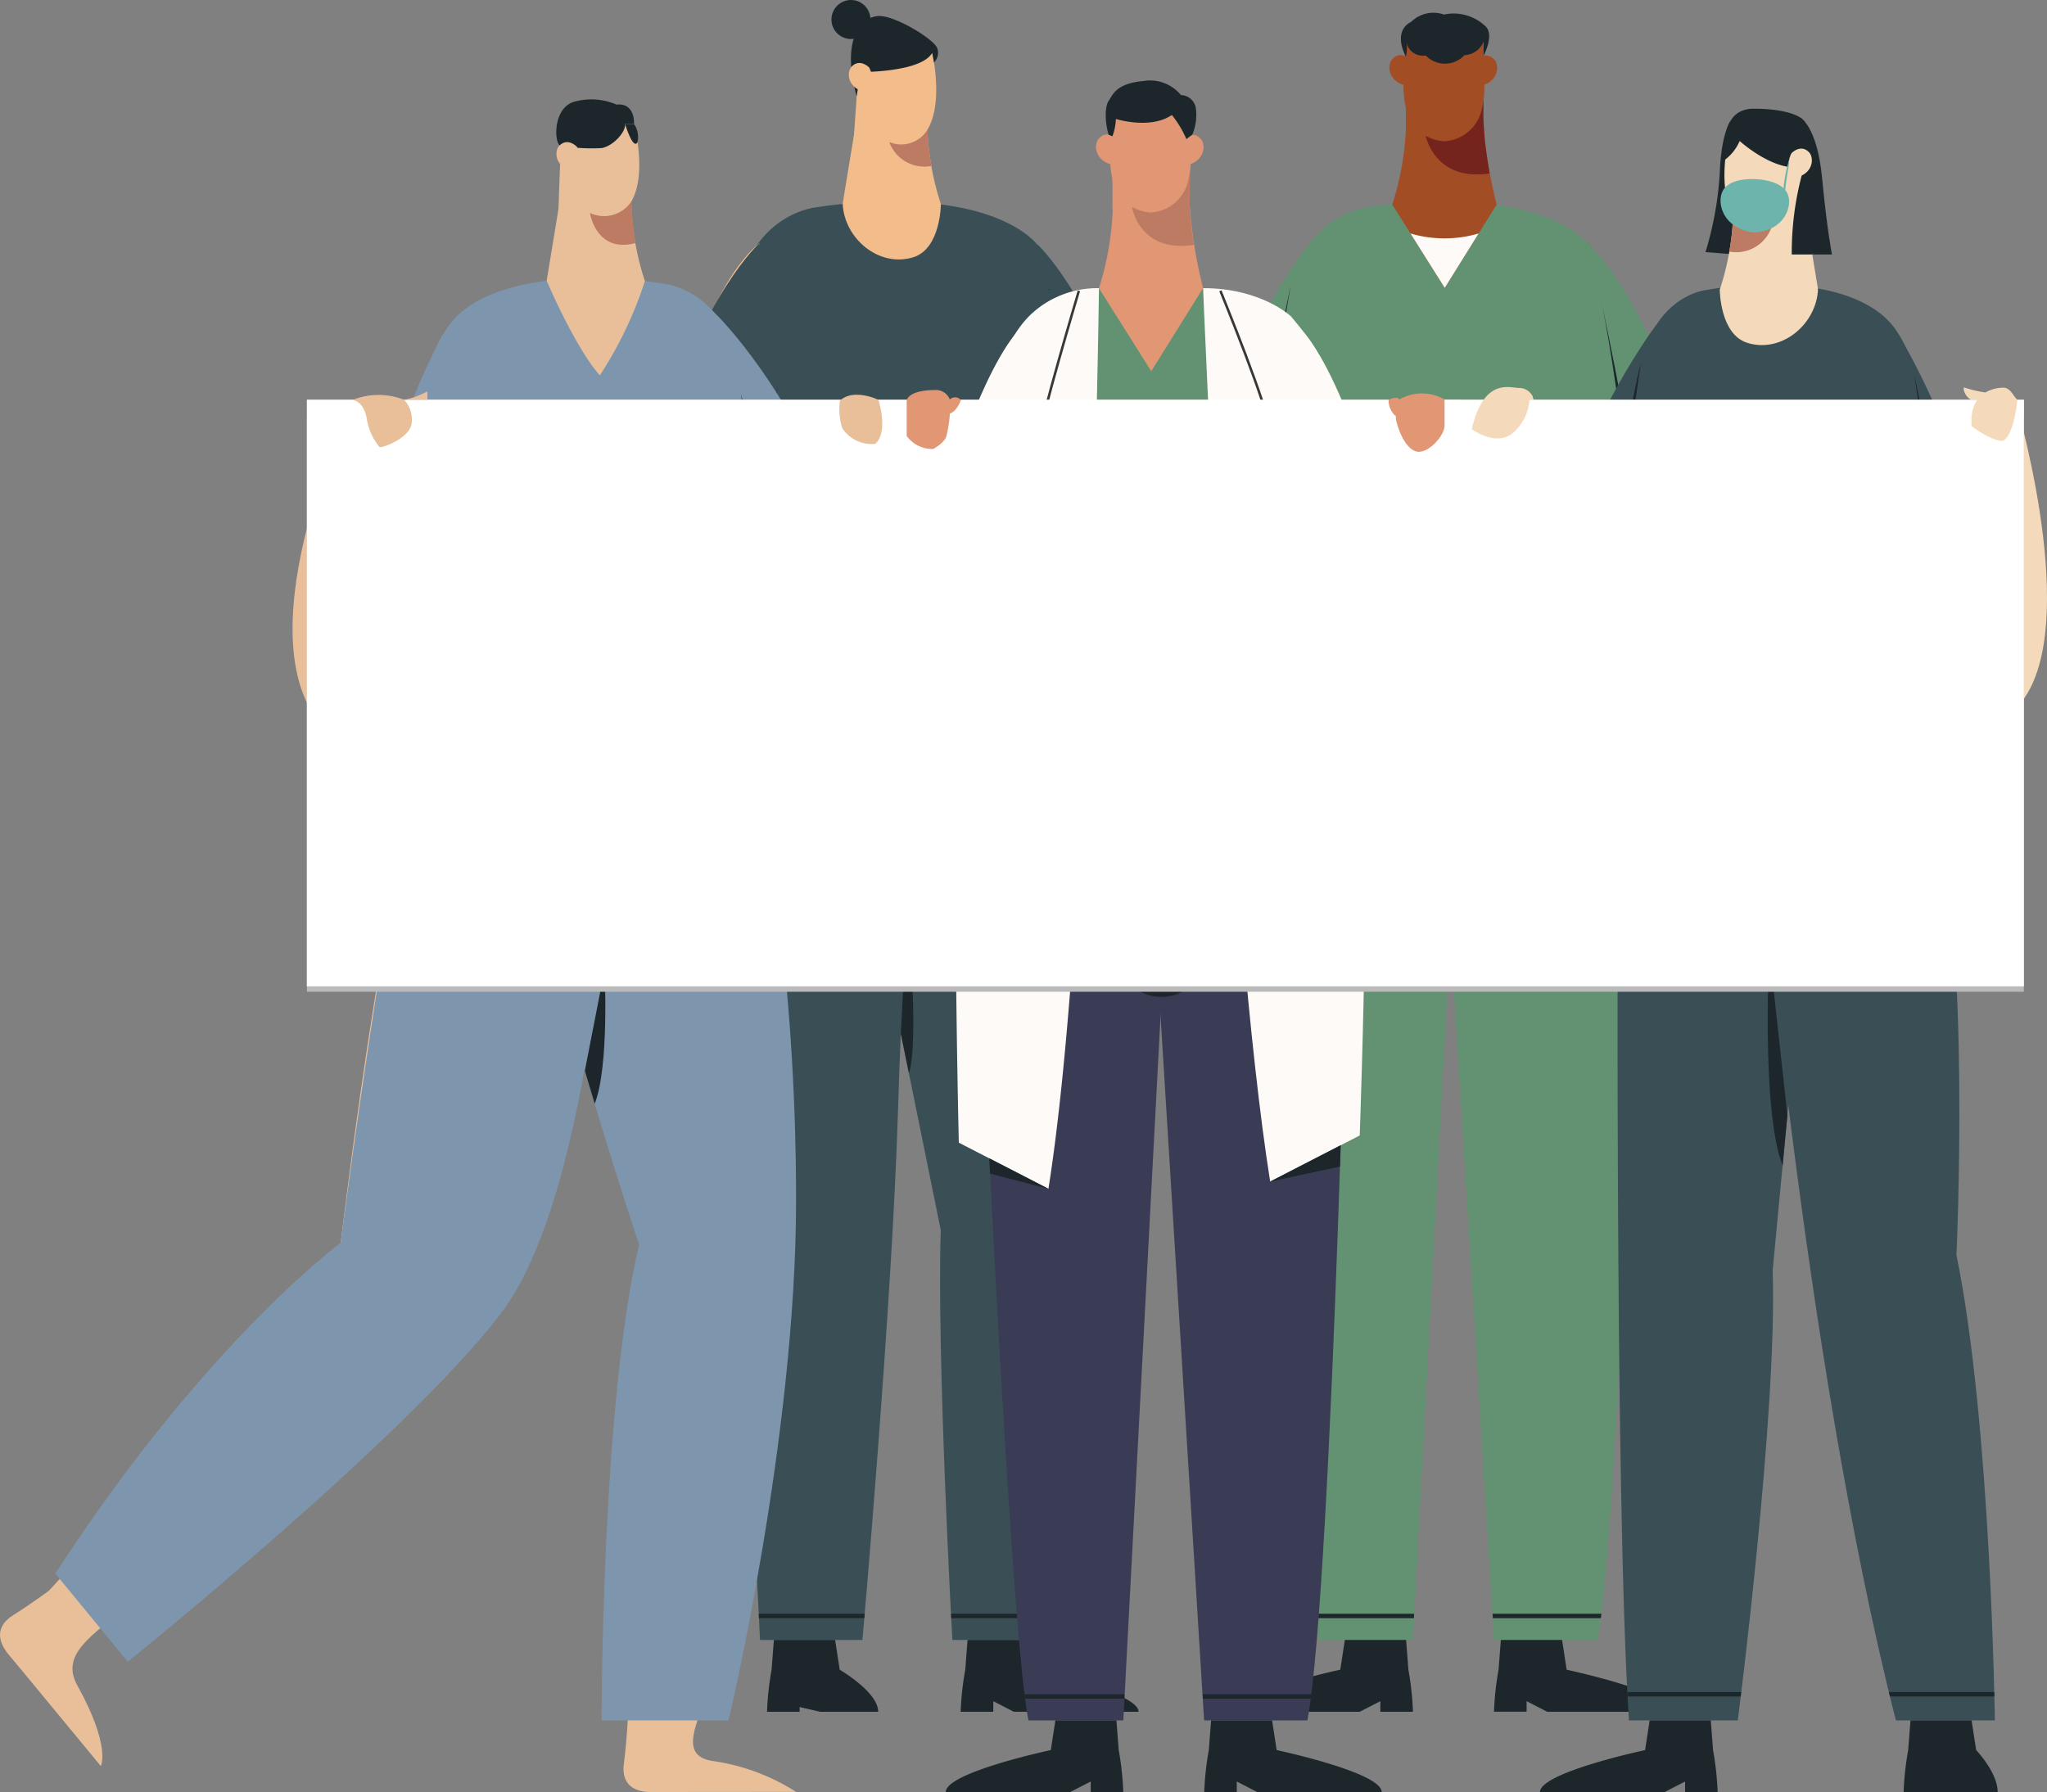 <svg xmlns="http://www.w3.org/2000/svg" width="229.511" height="200.973" viewBox="0 0 229.511 200.973">
  <rect x="0" y="0" width="229.511" height="200.973" fill="#808080" stroke="none"/>
  <g id="need-help" transform="translate(-179.966 -65.99)">
    <line id="Line_86" data-name="Line 86" y1="1.626" transform="translate(406.879 110.829)" fill="#474747"/>
    <g id="Group_6377" data-name="Group 6377" transform="translate(253.868 65.99)">
      <g id="Group_6348" data-name="Group 6348" transform="translate(20.958 85.677)">
        <path id="Path_6075" data-name="Path 6075" d="M498.8,329.458s-.618,76.174-3.475,98.234H483.593s-1.762-31.839-1.3-45.975l-10.622-52.259Z" transform="translate(-471.674 -329.458)" fill="#394e55"/>
      </g>
      <g id="Group_6349" data-name="Group 6349" transform="translate(5.935 85.677)">
        <path id="Path_6076" data-name="Path 6076" d="M425.474,329.458s.648,29.161,2.366,51.982c0,0,2.4,31.953,3.009,46.252h11.485s3.315-37.359,3.985-59.279,2.217-38.954,2.217-38.954Z" transform="translate(-425.474 -329.458)" fill="#394e55"/>
      </g>
      <g id="Group_6350" data-name="Group 6350" transform="translate(5.935 85.677)">
        <path id="Path_6077" data-name="Path 6077" d="M425.474,329.458h42.152S449.087,334.394,425.474,329.458Z" transform="translate(-425.474 -329.458)" fill="#1d272b"/>
      </g>
      <g id="Group_6351" data-name="Group 6351" transform="translate(12.1 183.911)">
        <path id="Path_6078" data-name="Path 6078" d="M452.066,631.54l.513,3.336s4.315,2.506,4.315,4.717h-6.5l-2.309-.532v.532h-3.657a33.182,33.182,0,0,1,.513-4.717l.257-3.336Z" transform="translate(-444.432 -631.54)" fill="#1d272b"/>
      </g>
      <g id="Group_6352" data-name="Group 6352" transform="translate(33.809 183.911)">
        <path id="Path_6079" data-name="Path 6079" d="M518.825,631.54l.513,3.336s11.8,2.506,11.8,4.717H517.157l-2.309-1.189v1.189h-3.657a33.178,33.178,0,0,1,.513-4.717l.257-3.336Z" transform="translate(-511.191 -631.54)" fill="#1d272b"/>
      </g>
      <g id="Group_6353" data-name="Group 6353" transform="translate(11.172 180.972)">
        <path id="Path_6080" data-name="Path 6080" d="M441.6,623h11.81l.042-.494H441.578Z" transform="translate(-441.578 -622.504)" fill="#1d272b"/>
      </g>
      <g id="Group_6354" data-name="Group 6354" transform="translate(32.724 180.972)">
        <path id="Path_6081" data-name="Path 6081" d="M507.882,623H520l.055-.494h-12.2Z" transform="translate(-507.854 -622.504)" fill="#1d272b"/>
      </g>
      <g id="Group_6355" data-name="Group 6355" transform="translate(6.583 89.302)">
        <path id="Path_6082" data-name="Path 6082" d="M435.129,340.607s-.814,6.142-7.662,10.544v.919S434.767,348.3,435.129,340.607Z" transform="translate(-427.467 -340.607)" fill="#1d272b"/>
      </g>
      <g id="Group_6356" data-name="Group 6356" transform="translate(40.006 89.302)">
        <path id="Path_6083" data-name="Path 6083" d="M530.248,340.607s.814,6.142,7.662,10.544l-.023.885S530.611,348.3,530.248,340.607Z" transform="translate(-530.248 -340.607)" fill="#1d272b"/>
      </g>
      <g id="Group_6357" data-name="Group 6357" transform="translate(4.582 22.6)">
        <path id="Path_6084" data-name="Path 6084" d="M462.03,146.135c-1.222-4.961-3.608-6.92-6.118-8.189-8.149-4.12-21.512-1.816-21.512-1.816s-6.568.52-8.695,8.69c0,0-7.342,38.924-3.038,53.745h42.151C467.408,183.036,463.976,156.5,462.03,146.135Z" transform="translate(-421.314 -135.488)" fill="#394e55"/>
      </g>
      <g id="Group_6358" data-name="Group 6358" transform="translate(5.459 53.778)">
        <path id="Path_6085" data-name="Path 6085" d="M424.011,231.364" transform="translate(-424.011 -231.364)" fill="#1d272b"/>
      </g>
      <g id="Group_6359" data-name="Group 6359" transform="translate(42.266 27.263)">
        <path id="Path_6086" data-name="Path 6086" d="M537.2,149.828s6.895,6.638,9.667,33.34c3.146,30.308.208,38.9.208,38.9H543.49s-.471-16.3-.889-37.812C542.6,184.255,540.3,161.043,537.2,149.828Z" transform="translate(-537.199 -149.828)" fill="#f2bc8b"/>
      </g>
      <g id="Group_6360" data-name="Group 6360" transform="translate(42.266 27.263)">
        <path id="Path_6087" data-name="Path 6087" d="M537.2,149.828s6.135,5.369,11.263,21.861c0,0-4.158,3.486-7.761,4.653Z" transform="translate(-537.199 -149.828)" fill="#394e55"/>
      </g>
      <g id="Group_6361" data-name="Group 6361" transform="translate(0.428 27.263)">
        <path id="Path_6088" data-name="Path 6088" d="M419.375,149.828s-9.212,6.415-10.57,33.225c-1.493,29.5,3.811,39.013,3.811,39.013l4.111-1.149s-.26-20.282-1.482-36.364C415.245,184.554,416.27,161.043,419.375,149.828Z" transform="translate(-408.54 -149.828)" fill="#f2bc8b"/>
      </g>
      <g id="Group_6362" data-name="Group 6362" transform="translate(0 27.263)">
        <path id="Path_6089" data-name="Path 6089" d="M418.487,149.828s-6.135,5.369-11.263,21.861c0,0,4.158,3.486,7.761,4.653Z" transform="translate(-407.224 -149.828)" fill="#394e55"/>
      </g>
      <g id="Group_6363" data-name="Group 6363" transform="translate(43.68 32.251)">
        <path id="Path_6090" data-name="Path 6090" d="M545.455,194.974s-1.768-20.017-3.91-29.809C541.545,165.165,547.4,193.5,545.455,194.974Z" transform="translate(-541.545 -165.165)" fill="#1d272b"/>
      </g>
      <g id="Group_6369" data-name="Group 6369" transform="translate(20.578 5.379)">
        <g id="Group_6364" data-name="Group 6364" transform="translate(1.25)">
          <path id="Path_6091" data-name="Path 6091" d="M475.037,82.531l8.1.549-.694,8.863-8.1.775Z" transform="translate(-474.348 -82.531)" fill="#f2bc8b"/>
        </g>
        <g id="Group_6365" data-name="Group 6365" transform="translate(0 5.41)">
          <path id="Path_6092" data-name="Path 6092" d="M481.517,111.261c-3.117,1.54-11.013-.043-11.013-.043,1.027-6.267,1.389-8.442,1.389-8.442l8.191-3.608A30.675,30.675,0,0,0,481.517,111.261Z" transform="translate(-470.504 -99.168)" fill="#f2bc8b"/>
        </g>
        <g id="Group_6366" data-name="Group 6366" transform="translate(2.087 0.074)">
          <path id="Path_6093" data-name="Path 6093" d="M477.888,82.76l6.989.475s.97,4.17.06,7.219c-.493,1.653-1.41,2.952-3.424,3.052a4.724,4.724,0,0,1-4.443-3.616C476.47,86.765,477.888,82.76,477.888,82.76Z" transform="translate(-476.922 -82.76)" fill="#f2bc8b"/>
        </g>
        <g id="Group_6367" data-name="Group 6367" transform="translate(5.228 9.13)">
          <path id="Path_6094" data-name="Path 6094" d="M490.883,110.607a3.446,3.446,0,0,1-4.3,1.421,4.191,4.191,0,0,0,4.722,2.68A26.5,26.5,0,0,1,490.883,110.607Z" transform="translate(-486.582 -110.607)" fill="#bc7b62"/>
        </g>
        <g id="Group_6368" data-name="Group 6368" transform="translate(0 17.061)">
          <path id="Path_6095" data-name="Path 6095" d="M481.517,135.437s-.006,5.011-3.094,5.967c-3.88,1.2-7.753-2.134-7.919-6.01C470.5,135.394,477.447,134.467,481.517,135.437Z" transform="translate(-470.504 -134.995)" fill="#f2bc8b"/>
        </g>
      </g>
      <g id="Group_6370" data-name="Group 6370" transform="translate(27.099 101.826)">
        <path id="Path_6096" data-name="Path 6096" d="M490.558,393.181l.727-14.064s1.386,14.94.18,18.528Z" transform="translate(-490.558 -379.117)" fill="#1d272b"/>
      </g>
      <g id="Group_6371" data-name="Group 6371" transform="translate(7.275 43.279)">
        <path id="Path_6097" data-name="Path 6097" d="M429.595,215.081s.3-4.5.363-5.544l1.91.63s3.1-7.553,3.788-11.087c0,0-1.211,7.761-3.031,11.78l-.988.208A27.131,27.131,0,0,1,429.595,215.081Z" transform="translate(-429.595 -199.08)" fill="#1d272b"/>
      </g>
      <g id="Group_6372" data-name="Group 6372" transform="translate(21.507 1.794)">
        <path id="Path_6098" data-name="Path 6098" d="M474.437,77.79s6.748.067,8.036-2.149l.2,1.075a1.513,1.513,0,0,0,.349-1.624c-.369-.974-4.527-3.538-6.421-3.584S472.148,73.79,474,80.5Z" transform="translate(-473.36 -71.507)" fill="#1d272b"/>
      </g>
      <g id="Group_6373" data-name="Group 6373" transform="translate(21.269 7.066)">
        <path id="Path_6099" data-name="Path 6099" d="M474.914,88.23A3.264,3.264,0,0,1,474.986,91c-2.4-.076-2.766-2.179-2-2.919.929-.9,1.925.147,1.925.147" transform="translate(-472.628 -87.718)" fill="#f2bc8b"/>
      </g>
      <g id="Group_6374" data-name="Group 6374" transform="translate(19.319)">
        <circle id="Ellipse_81" data-name="Ellipse 81" cx="2.188" cy="2.188" r="2.188" fill="#1d272b"/>
      </g>
      <g id="Group_6375" data-name="Group 6375" transform="translate(4.504 98.352)">
        <path id="Path_6100" data-name="Path 6100" d="M421.074,369.586s1.522,5.4,2.769,6.247a5.437,5.437,0,0,0,3.99.243c.277-.195.549-1.109.549-1.109s-1.219-4.576-3.2-6.53Z" transform="translate(-421.074 -368.437)" fill="#f2bc8b"/>
      </g>
      <g id="Group_6376" data-name="Group 6376" transform="translate(48.057 99.276)">
        <path id="Path_6101" data-name="Path 6101" d="M559.091,371.5s-.693,6.559-3.673,9.677a1.9,1.9,0,0,1-.383-1.271s-.2-8.406.472-8.406A7.247,7.247,0,0,1,559.091,371.5Z" transform="translate(-555.007 -371.278)" fill="#f2bc8b"/>
      </g>
    </g>
    <g id="Group_6408" data-name="Group 6408" transform="translate(297.458 67.421)">
      <g id="Group_6378" data-name="Group 6378" transform="translate(0 25.832)">
        <path id="Path_6102" data-name="Path 6102" d="M570.671,149.828s-6.549,8.578-11.614,31.584c0,0-2.746-10.925-14.383-25.8l-3.4,1.48s6.641,31.53,16.024,37.073S573.51,172,573.51,172Z" transform="translate(-541.27 -149.828)" fill="#a34d24"/>
      </g>
      <g id="Group_6403" data-name="Group 6403" transform="translate(20.98 3.177)">
        <g id="Group_6379" data-name="Group 6379" transform="translate(3.091 78.014)">
          <path id="Path_6103" data-name="Path 6103" d="M615.292,320.066s3.9,90.484,6.206,101.288h10.654l5.215-98.6Z" transform="translate(-615.292 -320.066)" fill="#639273"/>
        </g>
        <g id="Group_6380" data-name="Group 6380" transform="translate(22.932 78.591)">
          <path id="Path_6104" data-name="Path 6104" d="M698.75,321.839s-1.838,84.908-4.738,100.711h-11.6l-6.1-98.718Z" transform="translate(-676.305 -321.839)" fill="#639273"/>
        </g>
        <g id="Group_6381" data-name="Group 6381" transform="translate(3.225 81.068)">
          <path id="Path_6105" data-name="Path 6105" d="M615.7,329.458h42.152S639.318,334.394,615.7,329.458Z" transform="translate(-615.705 -329.458)" fill="#1d272b"/>
        </g>
        <g id="Group_6382" data-name="Group 6382" transform="translate(0 179.302)">
          <path id="Path_6106" data-name="Path 6106" d="M618.1,631.54l-.513,3.336s-11.8,2.506-11.8,4.717h13.985l2.309-1.189v1.189h3.657a33.174,33.174,0,0,0-.513-4.717l-.257-3.336Z" transform="translate(-605.787 -631.54)" fill="#1d272b"/>
        </g>
        <g id="Group_6383" data-name="Group 6383" transform="translate(29.035 179.302)">
          <path id="Path_6107" data-name="Path 6107" d="M702.707,631.54l.513,3.336s11.8,2.506,11.8,4.717H701.039L698.73,638.4v1.189h-3.657a33.174,33.174,0,0,1,.513-4.717l.256-3.336Z" transform="translate(-695.073 -631.54)" fill="#1d272b"/>
        </g>
        <g id="Group_6384" data-name="Group 6384" transform="translate(8.845 176.364)">
          <path id="Path_6108" data-name="Path 6108" d="M633.04,623H644.2l.022-.494h-11.24Z" transform="translate(-632.987 -622.504)" fill="#1d272b"/>
        </g>
        <g id="Group_6385" data-name="Group 6385" transform="translate(28.871 176.364)">
          <path id="Path_6109" data-name="Path 6109" d="M694.6,623h12.121l.055-.494h-12.2Z" transform="translate(-694.568 -622.504)" fill="#1d272b"/>
        </g>
        <g id="Group_6386" data-name="Group 6386" transform="translate(3.873 84.694)">
          <path id="Path_6110" data-name="Path 6110" d="M625.359,340.607s-.814,6.142-7.662,10.544v.919S625,348.3,625.359,340.607Z" transform="translate(-617.697 -340.607)" fill="#1d272b"/>
        </g>
        <g id="Group_6387" data-name="Group 6387" transform="translate(37.297 84.694)">
          <path id="Path_6111" data-name="Path 6111" d="M720.479,340.607s.814,6.142,7.662,10.544l-.023.885S720.842,348.3,720.479,340.607Z" transform="translate(-720.479 -340.607)" fill="#1d272b"/>
        </g>
        <g id="Group_6388" data-name="Group 6388" transform="translate(1.872 17.991)">
          <path id="Path_6112" data-name="Path 6112" d="M652.26,146.135c-1.222-4.961-3.608-6.92-6.118-8.189-8.149-4.12-21.512-1.816-21.512-1.816s-6.567.52-8.695,8.69c0,0-7.342,38.924-3.038,53.745h42.151C657.639,183.036,654.207,156.5,652.26,146.135Z" transform="translate(-611.545 -135.488)" fill="#639273"/>
        </g>
        <g id="Group_6389" data-name="Group 6389" transform="translate(2.749 49.169)">
          <path id="Path_6113" data-name="Path 6113" d="M614.242,231.364" transform="translate(-614.242 -231.364)" fill="#1d272b"/>
        </g>
        <g id="Group_6398" data-name="Group 6398" transform="translate(17.305 0)">
          <g id="Group_6397" data-name="Group 6397">
            <g id="Group_6390" data-name="Group 6390" transform="translate(1.844)">
              <rect id="Rectangle_3247" data-name="Rectangle 3247" width="10.916" height="8.682" transform="translate(0 10.916) rotate(-89.777)" fill="#a34d24"/>
            </g>
            <g id="Group_6391" data-name="Group 6391" transform="translate(0.331 5.139)">
              <path id="Path_6114" data-name="Path 6114" d="M660.02,109.162c3.332,1.646,11.7-.013,11.7-.013a52.168,52.168,0,0,1-1.631-13.183l-8.61.3A33.447,33.447,0,0,1,660.02,109.162Z" transform="translate(-660.02 -95.966)" fill="#a34d24"/>
            </g>
            <g id="Group_6392" data-name="Group 6392" transform="translate(9.24 1.613)">
              <path id="Path_6115" data-name="Path 6115" d="M687.849,85.622s1.109-1.073,2.063-.074c.79.824.307,3.055-2.259,3.033a3.49,3.49,0,0,1,.2-2.958" transform="translate(-687.415 -85.122)" fill="#a34d24"/>
            </g>
            <g id="Group_6393" data-name="Group 6393" transform="translate(0 1.576)">
              <path id="Path_6116" data-name="Path 6116" d="M661.411,85.509s-1.109-1.073-2.063-.074c-.79.824-.307,3.055,2.259,3.033a3.489,3.489,0,0,0-.2-2.958" transform="translate(-659.002 -85.009)" fill="#a34d24"/>
            </g>
            <g id="Group_6394" data-name="Group 6394" transform="translate(4.073 6.701)">
              <path id="Path_6117" data-name="Path 6117" d="M678.693,108.906s-.5-2.908-.577-4.224c-.054-.882-.132-1.887-.126-2.229.015-.833,0-1.431.007-1.686l-5.409,2.522-1.059,1.423S672.527,109.844,678.693,108.906Z" transform="translate(-671.528 -100.768)" fill="#75241d"/>
            </g>
            <g id="Group_6395" data-name="Group 6395" transform="translate(1.576 0.051)">
              <path id="Path_6118" data-name="Path 6118" d="M672.286,80.32l-3.92,4.7-3.92-4.7s-1.143,4.38-.264,7.666a4.656,4.656,0,0,0,4.185,3.517,4.553,4.553,0,0,0,4.248-3.517C673.492,84.7,672.286,80.32,672.286,80.32Z" transform="translate(-663.848 -80.32)" fill="#a34d24"/>
            </g>
            <g id="Group_6396" data-name="Group 6396" transform="translate(0.331 18.118)">
              <path id="Path_6119" data-name="Path 6119" d="M660.02,136.1l5.875,9.332,5.827-9.345A81.069,81.069,0,0,0,660.02,136.1Z" transform="translate(-660.02 -135.878)" fill="#a34d24"/>
            </g>
          </g>
        </g>
        <g id="Group_6399" data-name="Group 6399" transform="translate(19.673 21.572)">
          <path id="Path_6120" data-name="Path 6120" d="M666.285,146.5a13.525,13.525,0,0,0,7.639,0l-3.8,6.1Z" transform="translate(-666.285 -146.498)" fill="#fefaf7"/>
        </g>
        <g id="Group_6400" data-name="Group 6400" transform="translate(39.557 22.655)">
          <path id="Path_6121" data-name="Path 6121" d="M727.43,149.828s7.8,6.524,10.57,33.225c3.146,30.308-.121,39.013-.121,39.013h-4.158s-.471-16.3-.889-37.812C732.832,184.255,730.535,161.043,727.43,149.828Z" transform="translate(-727.43 -149.828)" fill="#a34d24"/>
        </g>
        <g id="Group_6401" data-name="Group 6401" transform="translate(39.557 22.655)">
          <path id="Path_6122" data-name="Path 6122" d="M727.43,149.828s6.135,5.369,11.263,21.861c0,0-4.158,3.486-7.761,4.653Z" transform="translate(-727.43 -149.828)" fill="#639273"/>
        </g>
        <g id="Group_6402" data-name="Group 6402" transform="translate(45.332 94.504)">
          <path id="Path_6123" data-name="Path 6123" d="M749.863,371.163s-1.275,8.43-4.116,12.1a1.714,1.714,0,0,1-.512-1.316c-.042-.97-.194-10.484.471-10.786A5.516,5.516,0,0,1,749.863,371.163Z" transform="translate(-745.189 -370.773)" fill="#a34d24"/>
        </g>
      </g>
      <g id="Group_6404" data-name="Group 6404" transform="translate(20.038 25.266)">
        <path id="Path_6124" data-name="Path 6124" d="M612.7,148.088s-5.658,6.326-9.808,18.24c0,0,5.936,5.41,8.647,7.073Z" transform="translate(-602.889 -148.088)" fill="#639273"/>
      </g>
      <g id="Group_6405" data-name="Group 6405" transform="translate(23.565 30.501)">
        <path id="Path_6125" data-name="Path 6125" d="M613.9,189.127s2-16.747,3.514-24.941C617.413,164.186,612.817,185.259,613.9,189.127Z" transform="translate(-613.735 -164.186)" fill="#1d272b"/>
      </g>
      <g id="Group_6406" data-name="Group 6406" transform="translate(61.654 30.501)">
        <path id="Path_6126" data-name="Path 6126" d="M735.15,193.944s-2.02-19.993-4.285-29.758C730.865,164.186,737.079,192.443,735.15,193.944Z" transform="translate(-730.865 -164.186)" fill="#1d272b"/>
      </g>
      <g id="Group_6407" data-name="Group 6407" transform="translate(39.577 0)">
        <path id="Path_6127" data-name="Path 6127" d="M672.533,71.98a5.17,5.17,0,0,0-4.73-1.386,3.56,3.56,0,0,0-3.689.832s-2.107.8-.585,3.893a3.845,3.845,0,0,0,.042-1.749,1.886,1.886,0,0,0,2.187,1.613,2.992,2.992,0,0,0,4.35-.036,2.4,2.4,0,0,0,2.145-1.542l-.007,1.608S673.433,73.019,672.533,71.98Z" transform="translate(-662.976 -70.393)" fill="#1d272b"/>
      </g>
    </g>
    <g id="Group_6437" data-name="Group 6437" transform="translate(275.673 75.055)">
      <g id="Group_6409" data-name="Group 6409" transform="translate(13.417 82.8)">
        <path id="Path_6128" data-name="Path 6128" d="M515.536,348.488s3.895,90.287,6.192,101.067h10.631l5.2-98.389Z" transform="translate(-515.536 -348.488)" fill="#393c54"/>
      </g>
      <g id="Group_6410" data-name="Group 6410" transform="translate(33.214 83.375)">
        <path id="Path_6129" data-name="Path 6129" d="M598.811,350.257s-1.834,84.723-4.727,100.491H582.5l-6.09-98.5Z" transform="translate(-576.415 -350.257)" fill="#393c54"/>
      </g>
      <g id="Group_6411" data-name="Group 6411" transform="translate(13.55 85.847)">
        <path id="Path_6130" data-name="Path 6130" d="M515.947,357.86h42.06S539.509,362.785,515.947,357.86Z" transform="translate(-515.947 -357.86)" fill="#1d272b"/>
      </g>
      <g id="Group_6412" data-name="Group 6412" transform="translate(31.254 101.544)">
        <path id="Path_6131" data-name="Path 6131" d="M570.387,406.128a10.785,10.785,0,0,0,6.516,0A5.06,5.06,0,0,1,570.387,406.128Z" transform="translate(-570.387 -406.128)" fill="#1d272b"/>
      </g>
      <g id="Group_6413" data-name="Group 6413" transform="translate(10.332 183.866)">
        <path id="Path_6132" data-name="Path 6132" d="M518.341,659.282l-.512,3.329s-11.778,2.5-11.778,4.707h13.955l2.3-1.186v1.186h3.649a33.1,33.1,0,0,0-.512-4.707l-.256-3.329Z" transform="translate(-506.051 -659.282)" fill="#1d272b"/>
      </g>
      <g id="Group_6414" data-name="Group 6414" transform="translate(39.304 183.866)">
        <path id="Path_6133" data-name="Path 6133" d="M602.76,659.282l.512,3.329s11.778,2.5,11.778,4.707H601.1l-2.3-1.186v1.186h-3.649a33.112,33.112,0,0,1,.512-4.707l.256-3.329Z" transform="translate(-595.142 -659.282)" fill="#1d272b"/>
      </g>
      <g id="Group_6415" data-name="Group 6415" transform="translate(19.158 180.934)">
        <path id="Path_6134" data-name="Path 6134" d="M533.244,650.759h11.14l.022-.493H533.192Z" transform="translate(-533.192 -650.266)" fill="#1d272b"/>
      </g>
      <g id="Group_6416" data-name="Group 6416" transform="translate(39.14 180.934)">
        <path id="Path_6135" data-name="Path 6135" d="M594.666,650.759h12.095l.055-.493H594.639Z" transform="translate(-594.639 -650.266)" fill="#1d272b"/>
      </g>
      <g id="Group_6417" data-name="Group 6417" transform="translate(14.197 89.465)">
        <path id="Path_6136" data-name="Path 6136" d="M525.581,368.984s-.812,6.129-7.645,10.521v.917S525.219,376.658,525.581,368.984Z" transform="translate(-517.936 -368.984)" fill="#1d272b"/>
      </g>
      <g id="Group_6418" data-name="Group 6418" transform="translate(47.547 89.465)">
        <path id="Path_6137" data-name="Path 6137" d="M620.492,368.984s.812,6.129,7.646,10.521l-.023.883S620.854,376.658,620.492,368.984Z" transform="translate(-620.492 -368.984)" fill="#1d272b"/>
      </g>
      <g id="Group_6419" data-name="Group 6419" transform="translate(11.802 22.908)">
        <path id="Path_6138" data-name="Path 6138" d="M551.6,174.937c-1.219-4.95-3.6-6.905-6.1-8.171-8.131-4.111-21.465-1.812-21.465-1.812s-6.553.518-8.676,8.671c0,0-8.294,39.875-3.031,53.627h42.059C557,212.555,553.538,185.281,551.6,174.937Z" transform="translate(-510.57 -164.314)" fill="#639273"/>
      </g>
      <g id="Group_6428" data-name="Group 6428" transform="translate(27.179 3.557)">
        <g id="Group_6427" data-name="Group 6427" transform="translate(0 0)">
          <g id="Group_6420" data-name="Group 6420" transform="translate(1.84)">
            <rect id="Rectangle_3248" data-name="Rectangle 3248" width="10.893" height="8.663" transform="translate(0 10.892) rotate(-89.777)" fill="#e19674"/>
          </g>
          <g id="Group_6421" data-name="Group 6421" transform="translate(0.33 6.527)">
            <path id="Path_6139" data-name="Path 6139" d="M558.874,138.045c3.325,1.643,11.677-.013,11.677-.013a52.046,52.046,0,0,1-1.627-13.154l-8.591.3A33.37,33.37,0,0,1,558.874,138.045Z" transform="translate(-558.874 -124.878)" fill="#e19674"/>
          </g>
          <g id="Group_6422" data-name="Group 6422" transform="translate(9.219 2.494)">
            <path id="Path_6140" data-name="Path 6140" d="M586.642,112.975s1.107-1.071,2.059-.074c.788.822.306,3.048-2.254,3.026a3.482,3.482,0,0,1,.2-2.952" transform="translate(-586.209 -112.476)" fill="#e19674"/>
          </g>
          <g id="Group_6423" data-name="Group 6423" transform="translate(0 2.458)">
            <path id="Path_6141" data-name="Path 6141" d="M560.263,112.863s-1.107-1.071-2.059-.074c-.788.822-.306,3.048,2.254,3.026a3.481,3.481,0,0,0-.2-2.952" transform="translate(-557.858 -112.364)" fill="#e19674"/>
          </g>
          <g id="Group_6424" data-name="Group 6424" transform="translate(4.064 6.686)">
            <path id="Path_6142" data-name="Path 6142" d="M577.28,133.517v0a37.441,37.441,0,0,1-.484-4.466c-.01-.35,0-.611,0-.883,0-.415,0-.774,0-1.115.015-.832,0-1.428.007-1.682l-5.4,2.517-1.057,1.42S571.128,134.453,577.28,133.517Z" transform="translate(-570.357 -125.367)" fill="#bc7b62"/>
          </g>
          <g id="Group_6425" data-name="Group 6425" transform="translate(1.573 0.051)">
            <path id="Path_6143" data-name="Path 6143" d="M571.113,104.964l-3.912,4.691-3.912-4.691s-1.14,4.37-.264,7.649a4.647,4.647,0,0,0,4.175,3.509,4.543,4.543,0,0,0,4.239-3.509C572.316,109.334,571.113,104.964,571.113,104.964Z" transform="translate(-562.694 -104.964)" fill="#e19674"/>
          </g>
          <g id="Group_6426" data-name="Group 6426" transform="translate(0.33 19.478)">
            <path id="Path_6144" data-name="Path 6144" d="M558.874,164.92l5.862,9.312,5.815-9.325A80.852,80.852,0,0,0,558.874,164.92Z" transform="translate(-558.874 -164.703)" fill="#e19674"/>
          </g>
        </g>
      </g>
      <g id="Group_6429" data-name="Group 6429" transform="translate(13.075 54.018)">
        <path id="Path_6145" data-name="Path 6145" d="M514.487,259.98" transform="translate(-514.487 -259.98)" fill="#1d272b"/>
      </g>
      <g id="Group_6430" data-name="Group 6430" transform="translate(49.415 27.182)">
        <path id="Path_6146" data-name="Path 6146" d="M644.844,186.047h-7.621s-3.932,22.918,1.611,23.941c-6.82-29.381-12.6-32.533-12.6-32.533.979,4.115,1.859,28.9,1.859,28.9,2.7,9.038,5.246,19.387,12.494,17.908C640.59,224.262,650.849,221.756,644.844,186.047Z" transform="translate(-626.237 -177.455)" fill="#fefaf7"/>
      </g>
      <g id="Group_6431" data-name="Group 6431" transform="translate(0 27.182)">
        <path id="Path_6147" data-name="Path 6147" d="M476.789,187.4h7.4s2.386,21.567-3.158,22.59c6.82-29.381,12.6-32.533,12.6-32.533-.979,4.115-1.859,28.9-1.859,28.9-2.7,9.038-5.246,19.387-12.494,17.908C479.276,224.262,469.938,221.352,476.789,187.4Z" transform="translate(-474.278 -177.455)" fill="#fefaf7"/>
      </g>
      <g id="Group_6432" data-name="Group 6432" transform="translate(11.433 23.241)">
        <path id="Path_6148" data-name="Path 6148" d="M525.513,165.347s-.893,70.987-5.667,101L509.8,261.172s-1.2-48.3.735-66.153,4.205-23.712,7.345-26.731A10.911,10.911,0,0,1,525.513,165.347Z" transform="translate(-509.436 -165.336)" fill="#fefaf7"/>
      </g>
      <g id="Group_6433" data-name="Group 6433" transform="translate(39.187 23.251)">
        <path id="Path_6149" data-name="Path 6149" d="M594.783,165.369s2.745,70.178,7.519,100.191l10.041-5.174s1.745-47.492-.192-65.345-2.765-20.927-7.523-26.517C604.627,168.524,601.3,165.359,594.783,165.369Z" transform="translate(-594.783 -165.369)" fill="#fefaf7"/>
      </g>
      <g id="Group_6434" data-name="Group 6434" transform="translate(20.571 23.51)">
        <path id="Path_6150" data-name="Path 6150" d="M541.535,213.735l-.277-.005c.046-2.165.213-5.694.389-9.43.265-5.6.539-11.384.439-13.289-.087-1.647-1.405-3.146-2.569-4.468-1.051-1.2-2.044-2.324-1.976-3.394.138-2.156,4.37-16.38,4.55-16.985l.266.079c-.044.148-4.4,14.8-4.539,16.923-.061.956.895,2.043,1.907,3.194,1.193,1.356,2.546,2.893,2.637,4.637.1,1.919-.173,7.712-.438,13.316C541.747,208.046,541.58,211.573,541.535,213.735Z" transform="translate(-537.538 -166.163)" fill="#393838"/>
      </g>
      <g id="Group_6435" data-name="Group 6435" transform="translate(41.001 23.497)">
        <path id="Path_6151" data-name="Path 6151" d="M602.2,213.712c-.012-.225-1.2-22.532-1.109-24.966.049-1.31,1.323-2.519,2.554-3.688,1.157-1.1,2.25-2.137,2.25-3.145,0-2.127-5.48-15.551-5.535-15.686l.257-.105c.227.555,5.556,13.61,5.556,15.791,0,1.126-1.135,2.2-2.337,3.346s-2.423,2.3-2.468,3.5c-.091,2.421,1.1,24.716,1.109,24.941Z" transform="translate(-600.363 -166.123)" fill="#393838"/>
      </g>
      <g id="Group_6436" data-name="Group 6436" transform="translate(28.269)">
        <path id="Path_6152" data-name="Path 6152" d="M561.959,100.086a6.384,6.384,0,0,0,.39-1.94s3.846,1.213,6.271-.45a11.661,11.661,0,0,1,1.629,2.7l.658-.479a5.676,5.676,0,0,0,.392-3.066,1.75,1.75,0,0,0-1.663-1.386,4.476,4.476,0,0,0-4.25-1.571c-3.049.277-3.4,1.571-3.849,2.217s-.431,2.437,0,3.805Z" transform="translate(-561.208 -93.868)" fill="#1d272b"/>
      </g>
      <path id="Path_6153" data-name="Path 6153" d="M617.9,465.012l7.831-1.689.079-2.386Z" transform="translate(-571.199 -341.57)" fill="#1d272b"/>
      <path id="Path_6154" data-name="Path 6154" d="M527.691,468.868l-6.629-3.416.087,1.708Z" transform="translate(-505.849 -344.617)" fill="#1d272b"/>
    </g>
    <g id="Group_6466" data-name="Group 6466" transform="translate(345.641 78.179)">
      <g id="Group_6438" data-name="Group 6438" transform="translate(35.94 0.985)">
        <path id="Path_6155" data-name="Path 6155" d="M800.175,106.5s1.909.957,2.463,6.777,1.109,8.591,1.109,8.591h-3.122S799.5,110.521,800.175,106.5Z" transform="translate(-799.96 -106.502)" fill="#1d272b"/>
      </g>
      <g id="Group_6439" data-name="Group 6439" transform="translate(25.545 1.361)">
        <path id="Path_6156" data-name="Path 6156" d="M770.808,107.659s-1.042,1.318-1.213,5.8a38.106,38.106,0,0,1-1.6,8.922l3.465.272S771.683,110.868,770.808,107.659Z" transform="translate(-767.992 -107.659)" fill="#1d272b"/>
      </g>
      <g id="Group_6440" data-name="Group 6440" transform="translate(46.929 25.329)">
        <path id="Path_6157" data-name="Path 6157" d="M834.031,181.364s4.3,7.008,9.616,34.172c0,0-1.653,1.652-.422-26.851l3.759-.393s7.145,23.641,1.509,33.25c-4.235,7.22-10.157,2.213-12.935-10.579S834.031,181.364,834.031,181.364Z" transform="translate(-833.75 -181.364)" fill="#f4daba"/>
      </g>
      <g id="Group_6441" data-name="Group 6441" transform="translate(0 24.094)">
        <path id="Path_6158" data-name="Path 6158" d="M709.549,177.564s-8.517,12.124-10.87,33.794c0,0,4.111,3.191-3.1-25.673h-5.046s-3.671,23.989,2.4,34.615c4.154,7.267,10.8-.052,14.051-12.732S709.549,177.564,709.549,177.564Z" transform="translate(-689.438 -177.564)" fill="#f4daba"/>
      </g>
      <g id="Group_6442" data-name="Group 6442" transform="translate(14.378 19.728)">
        <path id="Path_6159" data-name="Path 6159" d="M768.193,174.183c-1.031-4.68-3.042-6.528-5.158-7.725-6.87-3.887-18.134-1.713-18.134-1.713s-5.536.49-7.33,8.2c0,0-6.721,40.84-2.561,50.7,0,0,3.118,3.9,14.983,4.307s18.837-1.5,20.55-4.307C773.541,214.536,769.834,183.962,768.193,174.183Z" transform="translate(-733.652 -164.139)" fill="#394e55"/>
      </g>
      <g id="Group_6448" data-name="Group 6448" transform="translate(27.148 2.792)">
        <g id="Group_6443" data-name="Group 6443" transform="translate(0.972)">
          <path id="Path_6160" data-name="Path 6160" d="M784.014,112.058l-8.1.549.694,8.863,8.1.775Z" transform="translate(-775.911 -112.058)" fill="#f4daba"/>
        </g>
        <g id="Group_6444" data-name="Group 6444" transform="translate(0 5.41)">
          <path id="Path_6161" data-name="Path 6161" d="M772.922,140.788c3.117,1.54,11.014-.043,11.014-.043-1.027-6.267-1.389-8.442-1.389-8.442l-8.191-3.608A30.677,30.677,0,0,1,772.922,140.788Z" transform="translate(-772.922 -128.695)" fill="#f4daba"/>
        </g>
        <g id="Group_6445" data-name="Group 6445" transform="translate(0.522 0.074)">
          <path id="Path_6162" data-name="Path 6162" d="M781.966,112.287l-6.988.474s-.97,4.171-.06,7.22c.493,1.653,1.409,2.952,3.424,3.052a4.724,4.724,0,0,0,4.443-3.616C783.384,116.292,781.966,112.287,781.966,112.287Z" transform="translate(-774.528 -112.287)" fill="#f4daba"/>
        </g>
        <g id="Group_6446" data-name="Group 6446" transform="translate(1.063 9.13)">
          <path id="Path_6163" data-name="Path 6163" d="M776.612,140.134a3.446,3.446,0,0,0,4.3,1.421,4.191,4.191,0,0,1-4.722,2.68A26.558,26.558,0,0,0,776.612,140.134Z" transform="translate(-776.192 -140.134)" fill="#bc7b62"/>
        </g>
        <g id="Group_6447" data-name="Group 6447" transform="translate(0 17.061)">
          <path id="Path_6164" data-name="Path 6164" d="M772.922,164.964s.005,5.01,3.095,5.967c3.88,1.2,7.753-2.135,7.919-6.01C783.936,164.921,776.992,163.994,772.922,164.964Z" transform="translate(-772.922 -164.522)" fill="#f4daba"/>
        </g>
      </g>
      <g id="Group_6449" data-name="Group 6449" transform="translate(11.963 24.094)">
        <path id="Path_6165" data-name="Path 6165" d="M734.375,177.564a73.27,73.27,0,0,0-8.148,14.758,55.651,55.651,0,0,0,5.82,6.606Z" transform="translate(-726.227 -177.564)" fill="#394e55"/>
      </g>
      <g id="Group_6450" data-name="Group 6450" transform="translate(47.21 25.329)">
        <path id="Path_6166" data-name="Path 6166" d="M834.616,181.364a81.045,81.045,0,0,1,6.792,15.133s-2.633,3.24-5.059,4.21Z" transform="translate(-834.616 -181.364)" fill="#394e55"/>
      </g>
      <g id="Group_6451" data-name="Group 6451" transform="translate(15.686 79.233)">
        <path id="Path_6167" data-name="Path 6167" d="M737.726,347.124s-.431,76.519,1.232,101.51h12.2s4.465-34.6,3.91-50.479c0,0,4.754-49.844,4.754-51.018Z" transform="translate(-737.676 -347.124)" fill="#394e55"/>
      </g>
      <g id="Group_6452" data-name="Group 6452" transform="translate(31.366 79.233)">
        <path id="Path_6168" data-name="Path 6168" d="M785.892,347.188s5,60.194,15.53,101.447h11.094s-.427-33.306-4.307-52.189c0,0,1.641-35.225-2.413-49.321Z" transform="translate(-785.892 -347.124)" fill="#394e55"/>
      </g>
      <g id="Group_6453" data-name="Group 6453" transform="translate(15.737 79.233)">
        <path id="Path_6169" data-name="Path 6169" d="M737.83,347.124h35.533A98.71,98.71,0,0,1,737.83,347.124Z" transform="translate(-737.83 -347.124)" fill="#1d272b"/>
      </g>
      <g id="Group_6454" data-name="Group 6454" transform="translate(32.522 94.421)">
        <path id="Path_6170" data-name="Path 6170" d="M791.655,412.3l-2.024-18.473s-.95,17.847,1.489,24.124Z" transform="translate(-789.448 -393.831)" fill="#1d272b"/>
      </g>
      <g id="Group_6455" data-name="Group 6455" transform="translate(15.311 28.532)">
        <path id="Path_6171" data-name="Path 6171" d="M739.508,191.212s-2.393,15.92-2.987,23.13C736.521,214.342,737.064,200.8,739.508,191.212Z" transform="translate(-736.521 -191.212)" fill="#1d272b"/>
      </g>
      <g id="Group_6456" data-name="Group 6456" transform="translate(48.919 29.772)">
        <path id="Path_6172" data-name="Path 6172" d="M842.634,218.1s-1.841-18.252-2.763-23.078A107.234,107.234,0,0,1,842.634,218.1Z" transform="translate(-839.871 -195.026)" fill="#1d272b"/>
      </g>
      <g id="Group_6457" data-name="Group 6457" transform="translate(27.688)">
        <path id="Path_6173" data-name="Path 6173" d="M774.654,109.178a5.268,5.268,0,0,0,1.621-2.078s3.643,3.3,6.695,2.933l.531,1.893s.574-6.281,0-7.067-2.653-1.386-5.655-1.386S774.372,106.429,774.654,109.178Z" transform="translate(-774.584 -103.473)" fill="#1d272b"/>
      </g>
      <g id="Group_6458" data-name="Group 6458" transform="translate(34.84 4.479)">
        <path id="Path_6174" data-name="Path 6174" d="M796.921,117.757a3.263,3.263,0,0,0-.072,2.772c2.4-.076,2.766-2.179,2-2.919-.929-.9-1.925.147-1.925.147" transform="translate(-796.576 -117.245)" fill="#f4daba"/>
      </g>
      <g id="Group_6459" data-name="Group 6459" transform="translate(35.193 7.489)">
        <path id="Path_6175" data-name="Path 6175" d="M798.8,126.5a33.959,33.959,0,0,0-1.116,8.865h2.3S800.149,128.5,798.8,126.5Z" transform="translate(-797.66 -126.502)" fill="#1d272b"/>
      </g>
      <g id="Group_6460" data-name="Group 6460" transform="translate(27.235 7.885)">
        <path id="Path_6176" data-name="Path 6176" d="M780.564,129.117c-.891-1.315-3.309-1.378-3.4-1.38s-2.5-.2-3.524,1.007c-1.046,1.233-.406,4.461,3.2,4.979h.008C780.488,133.6,781.47,130.455,780.564,129.117Z" transform="translate(-773.19 -127.721)" fill="#6db4ac"/>
      </g>
      <g id="Group_6461" data-name="Group 6461" transform="translate(34.276 5.211)">
        <path id="Path_6177" data-name="Path 6177" d="M794.842,123.411a15.957,15.957,0,0,1,.81-3.912,5.305,5.305,0,0,0-.233,1.337s-.347,2-.393,2.922Z" transform="translate(-794.842 -119.499)" fill="#6db4ac"/>
      </g>
      <g id="Group_6462" data-name="Group 6462" transform="translate(6.985 180.743)">
        <path id="Path_6178" data-name="Path 6178" d="M723.217,659.282l-.512,3.331s-11.786,2.5-11.786,4.71h13.964l2.306-1.187v1.187h3.651a33.113,33.113,0,0,0-.513-4.71l-.256-3.331Z" transform="translate(-710.918 -659.282)" fill="#1d272b"/>
      </g>
      <g id="Group_6463" data-name="Group 6463" transform="translate(47.757 180.743)">
        <path id="Path_6179" data-name="Path 6179" d="M843.92,659.282l.513,3.331s2.412,2.5,2.412,4.71H836.3a33.111,33.111,0,0,1,.512-4.71l.256-3.331Z" transform="translate(-836.297 -659.282)" fill="#1d272b"/>
      </g>
      <g id="Group_6464" data-name="Group 6464" transform="translate(16.785 177.564)">
        <path id="Path_6180" data-name="Path 6180" d="M741.082,650h12.686l.055-.494H741.055Z" transform="translate(-741.055 -649.506)" fill="#1d272b"/>
      </g>
      <g id="Group_6465" data-name="Group 6465" transform="translate(46.104 177.564)">
        <path id="Path_6181" data-name="Path 6181" d="M831.338,650h11.708l-.012-.494H831.213Z" transform="translate(-831.213 -649.506)" fill="#1d272b"/>
      </g>
    </g>
    <g id="Group_6491" data-name="Group 6491" transform="translate(179.966 77.164)">
      <g id="Group_6467" data-name="Group 6467" transform="translate(79.106 23.163)">
        <path id="Path_6182" data-name="Path 6182" d="M423.229,171.582s12.282,11.379,16.129,34.867c0,0-3.392-2.1-.712-24.365h3.511s6.7,29.284-.369,32.949c-4.989,2.587-10.7-4.11-12.519-11.229S423.229,171.582,423.229,171.582Z" transform="translate(-423.229 -171.582)" fill="#e9bf9a"/>
      </g>
      <g id="Group_6468" data-name="Group 6468" transform="translate(32.805 26.344)">
        <path id="Path_6183" data-name="Path 6183" d="M297.714,181.364s-4.3,7.008-9.616,34.172c0,0,3.2,3.662,4.12-26.851H287.6s-12.3,25.558-3.71,36.275c5.236,6.531,11.041-.513,13.819-13.3S297.714,181.364,297.714,181.364Z" transform="translate(-280.846 -181.364)" fill="#e9bf9a"/>
      </g>
      <g id="Group_6469" data-name="Group 6469" transform="translate(56.929 78.61)">
        <path id="Path_6184" data-name="Path 6184" d="M383.481,342.09s6.371,66.307-8.319,106.359h-6.326s-2.113-41.3,1.937-56.118c0,0-13.6-37.569-15.743-45.993Z" transform="translate(-355.03 -342.09)" fill="#e9bf9a"/>
      </g>
      <g id="Group_6470" data-name="Group 6470" transform="translate(7.488 79.225)">
        <path id="Path_6185" data-name="Path 6185" d="M241.661,343.981s-3.756,14.311-8.041,49.648c0,0-13.717,8.237-30.626,37.8l3.881,4.065s36.865-25.87,42.915-38.474c5.984-12.467,17.124-43.5,19.9-51.985Z" transform="translate(-202.994 -343.981)" fill="#e9bf9a"/>
      </g>
      <g id="Group_6471" data-name="Group 6471" transform="translate(44.347 20.016)">
        <path id="Path_6186" data-name="Path 6186" d="M320.238,171.95c1.153-4.68,3.4-6.528,5.771-7.725,7.687-3.887,20.294-1.713,20.294-1.713s6.2.49,8.2,8.2c0,0,7.521,40.84,2.866,50.7,0,0-3.489,3.9-16.767,4.307s-21.079-1.5-23-4.307C314.254,212.3,318.4,181.729,320.238,171.95Z" transform="translate(-316.338 -161.906)" fill="#7e95ae"/>
      </g>
      <g id="Group_6472" data-name="Group 6472" transform="translate(85.829 49.428)">
        <path id="Path_6187" data-name="Path 6187" d="M443.9,252.352" transform="translate(-443.901 -252.352)" fill="#1d272b"/>
      </g>
      <g id="Group_6478" data-name="Group 6478" transform="translate(61.293 2.434)">
        <g id="Group_6473" data-name="Group 6473" transform="translate(1.309)">
          <path id="Path_6188" data-name="Path 6188" d="M372.846,107.837l8.116.295-.416,8.881-8.069,1.028Z" transform="translate(-372.477 -107.837)" fill="#e9bf9a"/>
        </g>
        <g id="Group_6474" data-name="Group 6474" transform="translate(0 5.826)">
          <path id="Path_6189" data-name="Path 6189" d="M379.464,137.846c-3.117,1.54-11.013-.044-11.013-.044,1.027-6.267,1.389-8.442,1.389-8.442l8.191-3.608A30.675,30.675,0,0,0,379.464,137.846Z" transform="translate(-368.45 -125.753)" fill="#e9bf9a"/>
        </g>
        <g id="Group_6475" data-name="Group 6475" transform="translate(1.994 0.039)">
          <path id="Path_6190" data-name="Path 6190" d="M375.382,107.958l7,.256s1.1,4.138.286,7.214c-.441,1.667-1.316,2.995-3.326,3.158a4.724,4.724,0,0,1-4.554-3.475C374.091,112.006,375.382,107.958,375.382,107.958Z" transform="translate(-374.581 -107.958)" fill="#e9bf9a"/>
        </g>
        <g id="Group_6476" data-name="Group 6476" transform="translate(4.856 8.957)">
          <path id="Path_6191" data-name="Path 6191" d="M388.04,135.381a3.682,3.682,0,0,1-4.657,1.318s.673,4.557,5.1,3.374A38.824,38.824,0,0,1,388.04,135.381Z" transform="translate(-383.383 -135.381)" fill="#bc7b62"/>
        </g>
        <g id="Group_6477" data-name="Group 6477" transform="translate(0 17.295)">
          <path id="Path_6192" data-name="Path 6192" d="M368.45,161.6s3.151,7.43,5.96,10.617a44.348,44.348,0,0,0,5.053-10.574S376.1,160.27,368.45,161.6Z" transform="translate(-368.45 -161.021)" fill="#e9bf9a"/>
        </g>
      </g>
      <g id="Group_6479" data-name="Group 6479" transform="translate(43.89 26.344)">
        <path id="Path_6193" data-name="Path 6193" d="M320.716,181.364a63.351,63.351,0,0,0-5.783,14.763s1.572,6.843,3.974,9.338Z" transform="translate(-314.933 -181.364)" fill="#7e95ae"/>
      </g>
      <g id="Group_6480" data-name="Group 6480" transform="translate(79.759 23.543)">
        <path id="Path_6194" data-name="Path 6194" d="M425.235,172.75s5.894,5.374,11.623,17.016c0,0-4.167,7.484-7.257,10.255Z" transform="translate(-425.235 -172.75)" fill="#7e95ae"/>
      </g>
      <g id="Group_6481" data-name="Group 6481" transform="translate(83.066 32.983)">
        <path id="Path_6195" data-name="Path 6195" d="M435.406,201.779s2.556,15.623,3.1,22.068C438.511,223.847,439.587,218.225,435.406,201.779Z" transform="translate(-435.406 -201.779)" fill="#1d272b"/>
      </g>
      <g id="Group_6482" data-name="Group 6482" transform="translate(62.373)">
        <path id="Path_6196" data-name="Path 6196" d="M372.145,105.484a19.738,19.738,0,0,0,4.734.3c1.369-.277,2.734-1.9,2.6-2.716l1.008.018s.164-2.4-1.961-2.176a7.118,7.118,0,0,0-4.47-.393C371.43,101,371.5,104.934,372.145,105.484Z" transform="translate(-371.772 -100.353)" fill="#1d272b"/>
      </g>
      <g id="Group_6483" data-name="Group 6483" transform="translate(70.079 2.71)">
        <path id="Path_6197" data-name="Path 6197" d="M395.469,108.688s.9,3,1.4,2.056a2.592,2.592,0,0,0-.393-2.038" transform="translate(-395.469 -108.688)" fill="#1d272b"/>
      </g>
      <g id="Group_6484" data-name="Group 6484" transform="translate(62.385 4.767)">
        <path id="Path_6198" data-name="Path 6198" d="M374.1,115.523s-1-1.045-1.925-.147c-.769.74-.4,2.843,2,2.919a3.265,3.265,0,0,0-.072-2.772" transform="translate(-371.809 -115.012)" fill="#e9bf9a"/>
      </g>
      <g id="Group_6485" data-name="Group 6485" transform="translate(69.909 176.991)">
        <path id="Path_6199" data-name="Path 6199" d="M395.422,649.392s-.147,2.658-.431,4.8c-.377,2.827,1.749,3.259,3.134,3.239s16.169-.02,16.169-.02a23.375,23.375,0,0,0-9.338-3.465c-4.478-.686-.867-5.283-.384-9.317l-9.1.286Z" transform="translate(-394.947 -644.626)" fill="#e9bf9a"/>
      </g>
      <g id="Group_6486" data-name="Group 6486" transform="translate(0 162.093)">
        <path id="Path_6200" data-name="Path 6200" d="M185.445,603.937s-2.144,1.578-3.975,2.719c-2.42,1.508-1.4,3.423-.5,4.479s10.3,12.461,10.3,12.461,1.176-2.187-2.635-9.047c-2.2-3.961,2.7-6.075,6.992-10.18l-5.474-5.559Z" transform="translate(-179.966 -598.81)" fill="#e9bf9a"/>
      </g>
      <g id="Group_6487" data-name="Group 6487" transform="translate(6.195 79.521)">
        <path id="Path_6201" data-name="Path 6201" d="M238.438,344.891s-3.791,21.14-7.419,48.67c0,0-15.186,11.182-32,37.1l8.13,9.886S238.479,415.322,249,401.463s12.35-53.6,12.35-53.6Z" transform="translate(-199.017 -344.891)" fill="#7e95ae"/>
      </g>
      <g id="Group_6488" data-name="Group 6488" transform="translate(57.75 79.521)">
        <path id="Path_6202" data-name="Path 6202" d="M385.186,344.891s3.877,17.305,3.877,43.914-7.577,58.322-7.577,58.322H367.257s-.023-35.663,4.212-53.358c0,0-7-20.624-13.913-47.93Z" transform="translate(-357.556 -344.891)" fill="#7e95ae"/>
      </g>
      <g id="Group_6489" data-name="Group 6489" transform="translate(65.568 97.589)">
        <path id="Path_6203" data-name="Path 6203" d="M381.6,411.774l2.207-11.323s.565,10.766-1.1,15.015Z" transform="translate(-381.596 -400.451)" fill="#1d272b"/>
      </g>
      <g id="Group_6490" data-name="Group 6490" transform="translate(45.616 79.521)">
        <path id="Path_6204" data-name="Path 6204" d="M320.242,344.891h39.764S342.709,349.206,320.242,344.891Z" transform="translate(-320.242 -344.891)" fill="#1d272b"/>
      </g>
    </g>
    <g id="Group_6492" data-name="Group 6492" transform="translate(214.38 110.829)">
      <rect id="Rectangle_3249" data-name="Rectangle 3249" width="192.499" height="65.77" transform="translate(0 0)" fill="#fff"/>
    </g>
    <g id="Group_6493" data-name="Group 6493" transform="translate(214.38 112.78)">
      <rect id="Rectangle_3250" data-name="Rectangle 3250" width="192.499" height="64.43" transform="translate(0 0)" fill="#bababa"/>
    </g>
    <g id="Group_6494" data-name="Group 6494" transform="translate(214.38 110.829)">
      <rect id="Rectangle_3251" data-name="Rectangle 3251" width="192.499" height="65.77" transform="translate(0 0)" fill="#fff"/>
    </g>
    <g id="Group_6495" data-name="Group 6495" transform="translate(219.53 110.259)">
      <path id="Path_6205" data-name="Path 6205" d="M301.63,202.694s1.186.173,1.533,1.974a6.679,6.679,0,0,0,1.455,3.326c.277.139,3.4-1,3.6-2.65a3.283,3.283,0,0,0-.831-2.65A7.82,7.82,0,0,0,301.63,202.694Z" transform="translate(-301.63 -202.124)" fill="#e9bf9a"/>
    </g>
    <g id="Group_6496" data-name="Group 6496" transform="translate(274.075 110.257)">
      <path id="Path_6206" data-name="Path 6206" d="M469.418,202.789a7.406,7.406,0,0,0,.256,3.055,3.92,3.92,0,0,0,3.7,1.779s1.52-.932.372-4.935C473.75,202.689,470.955,201.337,469.418,202.789Z" transform="translate(-469.362 -202.117)" fill="#e9bf9a"/>
    </g>
    <g id="Group_6497" data-name="Group 6497" transform="translate(344.985 109.397)">
      <path id="Path_6207" data-name="Path 6207" d="M694.222,200.47a1.691,1.691,0,0,0-1.489-.893c-1.062,0-3.973-1.2-5.313,4.62,0,0,2.726,2.033,4.62.416a5.435,5.435,0,0,0,1.848-3.7l.442-.011Z" transform="translate(-687.421 -199.475)" fill="#f4daba"/>
    </g>
    <g id="Group_6498" data-name="Group 6498" transform="translate(401 109.466)">
      <path id="Path_6208" data-name="Path 6208" d="M864.477,200.656s-.485-.89-1.04-.959-4.084.069-3.74,4.3c0,0,2.007,1.594,3.463,1.663,0,0,1.2-.23,1.663-4.608Z" transform="translate(-859.674 -199.686)" fill="#f4daba"/>
    </g>
    <g id="Group_6499" data-name="Group 6499" transform="translate(281.626 109.731)">
      <path id="Path_6209" data-name="Path 6209" d="M492.585,201.6v4.053a3.542,3.542,0,0,0,2.98,1.455s1.178-.624,1.455-1.386a13.864,13.864,0,0,0,.416-4.122,1.677,1.677,0,0,0-1.732-1.1C494.271,200.5,492.931,200.8,492.585,201.6Z" transform="translate(-492.585 -200.5)" fill="#e19674"/>
    </g>
    <g id="Group_6500" data-name="Group 6500" transform="translate(336.438 110.136)">
      <path id="Path_6210" data-name="Path 6210" d="M661.556,202.4a4.233,4.233,0,0,0-.357,2.334c.247,1.052.988,3.09,2.223,3.484s3.211-1.676,3.211-2.909V202.4A5.079,5.079,0,0,0,661.556,202.4Z" transform="translate(-661.14 -201.746)" fill="#e19674"/>
    </g>
    <g id="Group_6501" data-name="Group 6501" transform="translate(225.29 109.9)">
      <path id="Path_6211" data-name="Path 6211" d="M319.342,201.948a9,9,0,0,0,2.425-.867c.243-.347.173.867.173.867Z" transform="translate(-319.342 -201.019)" fill="#e9bf9a"/>
    </g>
    <g id="Group_6502" data-name="Group 6502" transform="translate(286.171 110.557)">
      <path id="Path_6212" data-name="Path 6212" d="M506.8,203.312s-.369,1.1-.185,1.443,1.085-.253,1.478-1.443A.888.888,0,0,0,506.8,203.312Z" transform="translate(-506.561 -203.04)" fill="#e19674"/>
    </g>
    <g id="Group_6503" data-name="Group 6503" transform="translate(335.65 110.599)">
      <path id="Path_6213" data-name="Path 6213" d="M658.719,203.4a2.378,2.378,0,0,0,.785,1.813,7.86,7.86,0,0,0,.416-1.848S659.851,202.9,658.719,203.4Z" transform="translate(-658.716 -203.168)" fill="#e19674"/>
    </g>
    <g id="Group_6504" data-name="Group 6504" transform="translate(400.135 109.444)">
      <path id="Path_6214" data-name="Path 6214" d="M859.452,200.178a14.444,14.444,0,0,1-2.312-.539c-.277-.2-.113.947.74,1.363h1.044A1.263,1.263,0,0,0,859.452,200.178Z" transform="translate(-857.016 -199.616)" fill="#f4daba"/>
    </g>
  </g>
</svg>
